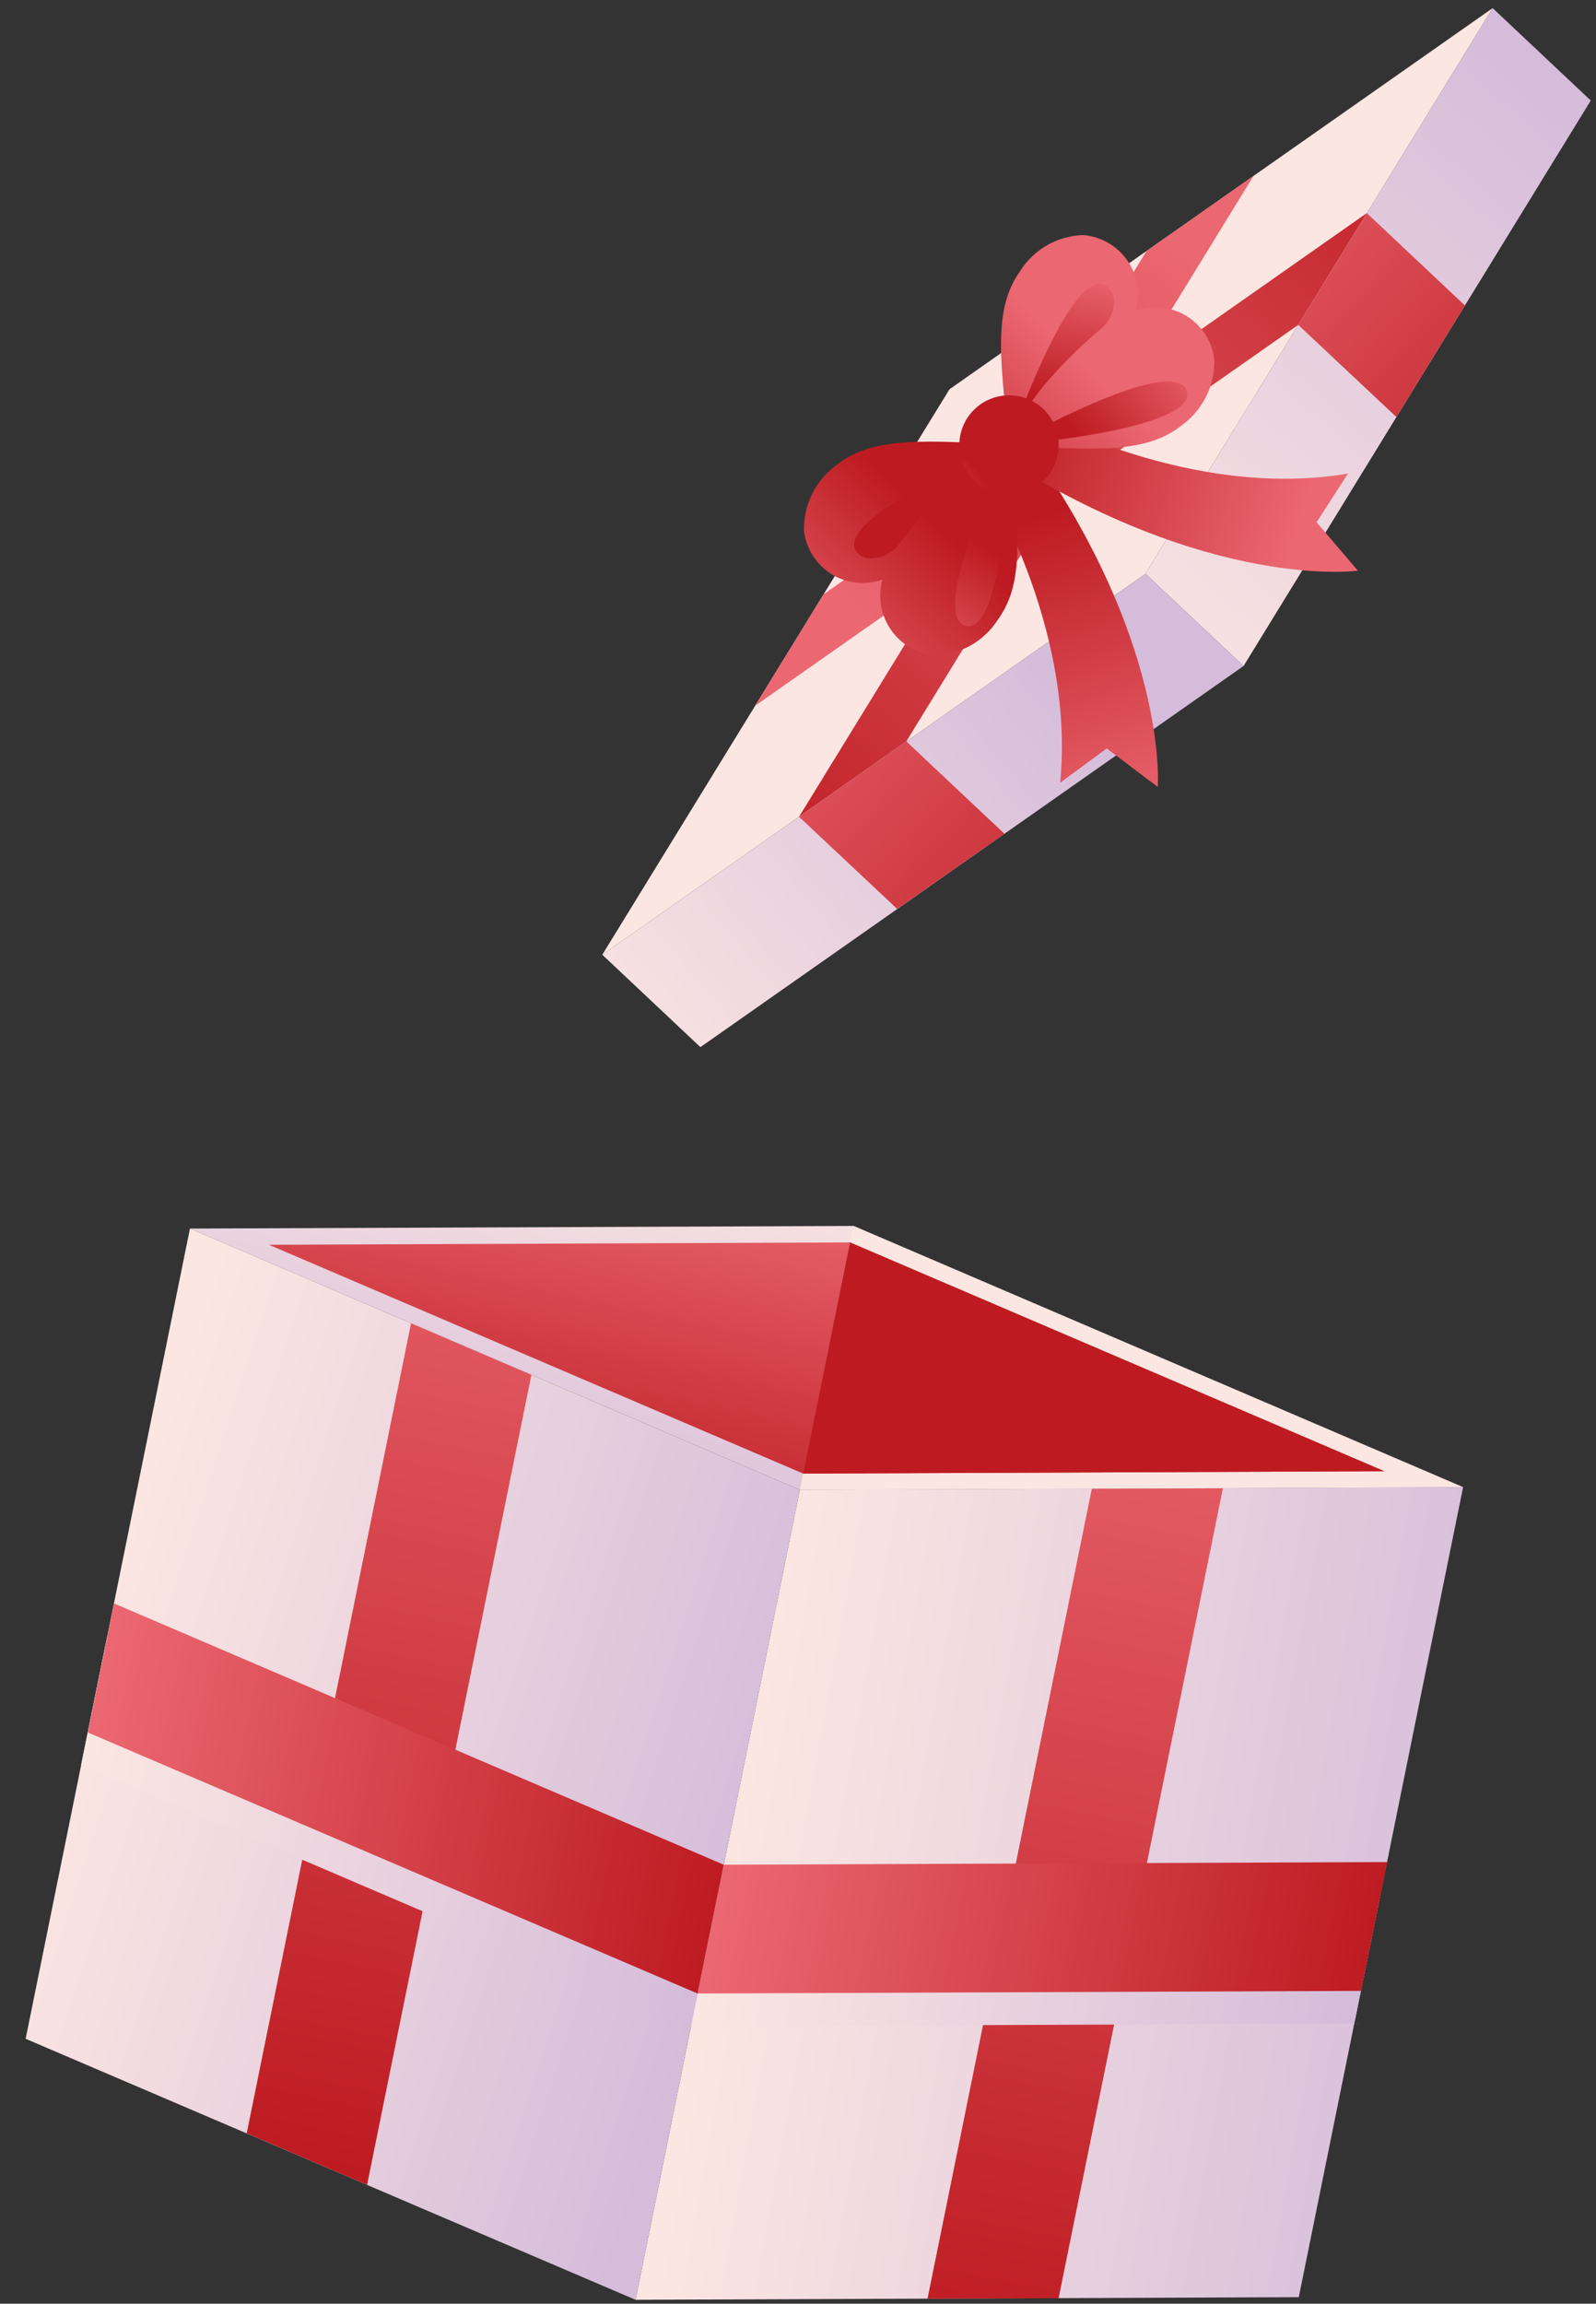 <svg width="61" height="88" viewBox="0 0 61 88" fill="none" xmlns="http://www.w3.org/2000/svg">
<rect x="0" y="0" width="61" height="88" fill="#333333" stroke="none"/>
<path d="M55.92 56.81L32.62 46.83L7.26 46.93L30.57 56.91L55.92 56.81Z" fill="url(#paint0_linear_45_109)"/>
<path d="M32.62 46.83L30.57 56.91L55.92 56.81L32.62 46.83Z" fill="url(#paint1_linear_45_109)"/>
<path d="M30.57 56.91L24.29 87.85L49.64 87.75L55.92 56.81L30.57 56.91Z" fill="url(#paint2_linear_45_109)"/>
<path d="M40.46 87.79L35.45 87.81L41.73 56.87L46.74 56.85L40.46 87.79Z" fill="url(#paint3_linear_45_109)"/>
<path d="M0.98 77.88L24.29 87.85L30.57 56.91L7.26 46.93L0.98 77.88Z" fill="url(#paint4_linear_45_109)"/>
<path d="M9.43 81.49L14.03 83.46L20.31 52.52L15.71 50.55L9.43 81.49Z" fill="url(#paint5_linear_45_109)"/>
<path style="mix-blend-mode:multiply" d="M27.41 72.48L26.41 77.4L51.76 77.3L52.76 72.38L27.41 72.48Z" fill="url(#paint6_linear_45_109)"/>
<path style="mix-blend-mode:multiply" d="M4.1 62.5L3.1 67.42L26.41 77.4L27.41 72.48L4.1 62.5Z" fill="url(#paint7_linear_45_109)"/>
<path d="M27.66 71.23L26.66 76.15L52.02 76.05L53.02 71.13L27.66 71.23Z" fill="url(#paint8_linear_45_109)"/>
<path d="M4.36 61.25L3.36 66.18L26.66 76.15L27.66 71.23L4.36 61.25Z" fill="url(#paint9_linear_45_109)"/>
<path d="M52.91 56.2L32.49 47.46L10.28 47.55L30.7 56.29L52.91 56.2Z" fill="url(#paint10_linear_45_109)"/>
<path d="M32.49 47.46L30.7 56.29L52.91 56.2L32.49 47.46Z" fill="url(#paint11_linear_45_109)"/>
<path d="M36.29 14.87L23.02 36.47L43.78 21.92L57.05 0.31L36.29 14.87Z" fill="url(#paint12_linear_45_109)"/>
<path d="M47.91 6.72L43.82 9.59L30.54 31.2L34.64 28.32L47.91 6.72Z" fill="url(#paint13_linear_45_109)"/>
<path d="M28.86 26.96L31.48 22.7L52.24 8.14L49.62 12.41L28.86 26.96Z" fill="url(#paint14_linear_45_109)"/>
<path d="M43.78 21.92L47.53 25.44L60.8 3.84L57.05 0.31L43.78 21.92Z" fill="url(#paint15_linear_45_109)"/>
<path d="M26.77 40L47.53 25.44L43.78 21.92L23.02 36.47L26.77 40Z" fill="url(#paint16_linear_45_109)"/>
<path d="M53.37 15.93L55.99 11.67L52.24 8.14L49.62 12.41L53.37 15.93Z" fill="url(#paint17_linear_45_109)"/>
<path d="M34.29 34.72L38.39 31.85L34.64 28.32L30.54 31.2L34.29 34.72Z" fill="url(#paint18_linear_45_109)"/>
<path d="M37.52 18.17C37.52 18.17 41.12 23.84 40.52 29.9L42.3 28.59L44.25 30.06C44.25 30.06 44.7 24.38 39.03 16.61L37.52 18.17Z" fill="url(#paint19_linear_45_109)"/>
<path d="M39.65 15.85C39.65 15.85 45.52 19.11 51.52 18.09L50.32 19.95L51.9 21.8C51.9 21.8 46.27 22.59 38.17 17.41L39.65 15.85Z" fill="url(#paint20_linear_45_109)"/>
<path d="M30.73 20.29C30.772 20.626 30.888 20.948 31.071 21.232C31.254 21.517 31.498 21.757 31.786 21.934C32.074 22.112 32.398 22.223 32.735 22.258C33.071 22.294 33.411 22.253 33.73 22.14C33.639 22.463 33.62 22.802 33.676 23.134C33.731 23.465 33.859 23.78 34.05 24.056C34.241 24.332 34.49 24.562 34.781 24.731C35.071 24.899 35.395 25.001 35.73 25.03C36.212 25.019 36.685 24.889 37.105 24.651C37.525 24.414 37.881 24.077 38.14 23.67C39.08 22.35 39.02 20.72 38.54 17C34.8 16.75 33.18 16.78 31.91 17.81C31.53 18.1 31.225 18.476 31.02 18.907C30.814 19.338 30.715 19.813 30.73 20.29Z" fill="url(#paint21_linear_45_109)"/>
<path d="M33.38 21.32C33.578 21.308 33.771 21.252 33.944 21.155C34.118 21.058 34.267 20.923 34.38 20.76C34.839 20.133 35.34 19.538 35.88 18.98C36.513 18.305 37.232 17.716 38.02 17.23C36.47 17.9 32.11 19.92 32.7 21.01C32.768 21.125 32.869 21.217 32.991 21.273C33.113 21.328 33.249 21.345 33.38 21.32Z" fill="url(#paint22_linear_45_109)"/>
<path d="M38.57 17C38.57 17 35.46 23.37 36.87 23.89C37.81 24.23 38.44 21.45 38.57 17Z" fill="url(#paint23_linear_45_109)"/>
<path d="M46.41 13.72C46.368 13.384 46.252 13.062 46.069 12.778C45.886 12.493 45.642 12.253 45.354 12.076C45.066 11.898 44.742 11.787 44.405 11.752C44.069 11.716 43.729 11.757 43.41 11.87C43.501 11.547 43.52 11.207 43.464 10.876C43.409 10.545 43.281 10.23 43.09 9.954C42.899 9.678 42.65 9.448 42.359 9.279C42.069 9.111 41.745 9.009 41.41 8.98C40.928 8.991 40.455 9.122 40.035 9.359C39.615 9.596 39.259 9.933 39 10.34C38.06 11.66 38.12 13.29 38.6 17C42.34 17.26 43.96 17.23 45.23 16.2C45.61 15.91 45.915 15.534 46.12 15.103C46.326 14.672 46.425 14.197 46.41 13.72Z" fill="url(#paint24_linear_45_109)"/>
<path d="M42.57 11.57C42.564 11.763 42.516 11.952 42.429 12.125C42.343 12.297 42.22 12.449 42.07 12.57C41.472 13.07 40.908 13.607 40.38 14.18C39.746 14.854 39.201 15.607 38.76 16.42C39.34 14.83 41.09 10.37 42.22 10.89C42.341 10.954 42.439 11.054 42.502 11.175C42.564 11.297 42.588 11.434 42.57 11.57Z" fill="url(#paint25_linear_45_109)"/>
<path d="M38.57 17C38.57 17 44.74 13.51 45.34 14.9C45.74 15.81 43 16.6 38.57 17Z" fill="url(#paint26_linear_45_109)"/>
<path d="M39.87 15.62C40.143 15.878 40.333 16.211 40.417 16.577C40.501 16.943 40.474 17.326 40.34 17.677C40.207 18.028 39.972 18.331 39.666 18.549C39.36 18.767 38.997 18.889 38.621 18.9C38.246 18.911 37.876 18.811 37.557 18.612C37.239 18.413 36.987 18.123 36.833 17.781C36.678 17.439 36.629 17.058 36.691 16.688C36.753 16.317 36.923 15.974 37.18 15.7C37.351 15.518 37.557 15.371 37.785 15.268C38.013 15.166 38.258 15.109 38.508 15.102C38.758 15.094 39.007 15.136 39.241 15.225C39.474 15.314 39.688 15.448 39.87 15.62Z" fill="url(#paint27_radial_45_109)"/>
<defs>
<linearGradient id="paint0_linear_45_109" x1="33.46" y1="44.413" x2="29.873" y2="61.239" gradientUnits="userSpaceOnUse">
<stop stop-color="#FCE6E2"/>
<stop offset="1" stop-color="#D4BCDA"/>
</linearGradient>
<linearGradient id="paint1_linear_45_109" x1="38.391" y1="81.975" x2="34.003" y2="103.476" gradientUnits="userSpaceOnUse">
<stop stop-color="#FCE6E2"/>
<stop offset="1" stop-color="#D4BCDA"/>
</linearGradient>
<linearGradient id="paint2_linear_45_109" x1="27.918" y1="71.069" x2="56.807" y2="76.271" gradientUnits="userSpaceOnUse">
<stop stop-color="#FCE6E2"/>
<stop offset="1" stop-color="#D4BCDA"/>
</linearGradient>
<linearGradient id="paint3_linear_45_109" x1="46.566" y1="49.103" x2="38.146" y2="90.361" gradientUnits="userSpaceOnUse">
<stop stop-color="#EB6771"/>
<stop offset="1" stop-color="#BD1B21"/>
</linearGradient>
<linearGradient id="paint4_linear_45_109" x1="3.037" y1="64.133" x2="28.716" y2="72.508" gradientUnits="userSpaceOnUse">
<stop stop-color="#FCE6E2"/>
<stop offset="1" stop-color="#D4BCDA"/>
</linearGradient>
<linearGradient id="paint5_linear_45_109" x1="20.347" y1="41.39" x2="11.925" y2="82.658" gradientUnits="userSpaceOnUse">
<stop stop-color="#EB6771"/>
<stop offset="1" stop-color="#BD1B21"/>
</linearGradient>
<linearGradient id="paint6_linear_45_109" x1="27.483" y1="73.349" x2="51.807" y2="78.313" gradientUnits="userSpaceOnUse">
<stop stop-color="#FCE6E2"/>
<stop offset="1" stop-color="#D4BCDA"/>
</linearGradient>
<linearGradient id="paint7_linear_45_109" x1="3.15" y1="68.383" x2="27.483" y2="73.349" gradientUnits="userSpaceOnUse">
<stop stop-color="#FCE6E2"/>
<stop offset="1" stop-color="#D4BCDA"/>
</linearGradient>
<linearGradient id="paint8_linear_45_109" x1="27.737" y1="72.104" x2="52.061" y2="77.068" gradientUnits="userSpaceOnUse">
<stop stop-color="#EB6771"/>
<stop offset="1" stop-color="#BD1B21"/>
</linearGradient>
<linearGradient id="paint9_linear_45_109" x1="3.404" y1="67.138" x2="27.737" y2="72.104" gradientUnits="userSpaceOnUse">
<stop stop-color="#EB6771"/>
<stop offset="1" stop-color="#BD1B21"/>
</linearGradient>
<linearGradient id="paint10_linear_45_109" x1="33.238" y1="45.45" x2="30.096" y2="60.193" gradientUnits="userSpaceOnUse">
<stop stop-color="#EB6771"/>
<stop offset="1" stop-color="#BD1B21"/>
</linearGradient>
<linearGradient id="paint11_linear_45_109" x1="37.556" y1="78.364" x2="33.712" y2="97.2" gradientUnits="userSpaceOnUse">
<stop stop-color="#BD1B21"/>
<stop offset="1" stop-color="#EB6771"/>
</linearGradient>
<linearGradient id="paint12_linear_45_109" x1="57.054" y1="40.127" x2="73.07" y2="55.265" gradientUnits="userSpaceOnUse">
<stop stop-color="#FCE6E2"/>
<stop offset="1" stop-color="#D4BCDA"/>
</linearGradient>
<linearGradient id="paint13_linear_45_109" x1="26.1" y1="32.749" x2="46.613" y2="11.046" gradientUnits="userSpaceOnUse">
<stop stop-color="#BD1B21"/>
<stop offset="1" stop-color="#EB6771"/>
</linearGradient>
<linearGradient id="paint14_linear_45_109" x1="57.797" y1="5.781" x2="37.283" y2="27.484" gradientUnits="userSpaceOnUse">
<stop stop-color="#BD1B21"/>
<stop offset="1" stop-color="#EB6771"/>
</linearGradient>
<linearGradient id="paint15_linear_45_109" x1="41.319" y1="24.881" x2="60.584" y2="3.519" gradientUnits="userSpaceOnUse">
<stop stop-color="#FCE6E2"/>
<stop offset="1" stop-color="#D4BCDA"/>
</linearGradient>
<linearGradient id="paint16_linear_45_109" x1="23.084" y1="41.744" x2="41.68" y2="26.093" gradientUnits="userSpaceOnUse">
<stop stop-color="#FCE6E2"/>
<stop offset="1" stop-color="#D4BCDA"/>
</linearGradient>
<linearGradient id="paint17_linear_45_109" x1="42.634" y1="8.003" x2="58.365" y2="22.873" gradientUnits="userSpaceOnUse">
<stop stop-color="#EB6771"/>
<stop offset="1" stop-color="#BD1B21"/>
</linearGradient>
<linearGradient id="paint18_linear_45_109" x1="24.169" y1="27.538" x2="39.901" y2="42.408" gradientUnits="userSpaceOnUse">
<stop stop-color="#EB6771"/>
<stop offset="1" stop-color="#BD1B21"/>
</linearGradient>
<linearGradient id="paint19_linear_45_109" x1="35.922" y1="20.983" x2="39.788" y2="32.833" gradientUnits="userSpaceOnUse">
<stop stop-color="#BD1B21"/>
<stop offset="1" stop-color="#EB6771"/>
</linearGradient>
<linearGradient id="paint20_linear_45_109" x1="36.866" y1="19.691" x2="48.609" y2="23.382" gradientUnits="userSpaceOnUse">
<stop stop-color="#BD1B21"/>
<stop offset="1" stop-color="#EB6771"/>
</linearGradient>
<linearGradient id="paint21_linear_45_109" x1="29.974" y1="25.989" x2="35.694" y2="19.937" gradientUnits="userSpaceOnUse">
<stop stop-color="#EB6771"/>
<stop offset="1" stop-color="#BD1B21"/>
</linearGradient>
<linearGradient id="paint22_linear_45_109" x1="27.121" y1="23.845" x2="32.14" y2="22.425" gradientUnits="userSpaceOnUse">
<stop stop-color="#EB6771"/>
<stop offset="1" stop-color="#BD1B21"/>
</linearGradient>
<linearGradient id="paint23_linear_45_109" x1="34.766" y1="25.859" x2="37.7" y2="20.958" gradientUnits="userSpaceOnUse">
<stop stop-color="#EB6771"/>
<stop offset="1" stop-color="#BD1B21"/>
</linearGradient>
<linearGradient id="paint24_linear_45_109" x1="35.694" y1="19.937" x2="41.414" y2="13.886" gradientUnits="userSpaceOnUse">
<stop stop-color="#BD1B21"/>
<stop offset="1" stop-color="#EB6771"/>
</linearGradient>
<linearGradient id="paint25_linear_45_109" x1="41.507" y1="10.222" x2="40.372" y2="15.313" gradientUnits="userSpaceOnUse">
<stop stop-color="#EB6771"/>
<stop offset="1" stop-color="#BD1B21"/>
</linearGradient>
<linearGradient id="paint26_linear_45_109" x1="48.006" y1="16.527" x2="43.262" y2="19.752" gradientUnits="userSpaceOnUse">
<stop stop-color="#EB6771"/>
<stop offset="1" stop-color="#BD1B21"/>
</linearGradient>
<radialGradient id="paint27_radial_45_109" cx="0" cy="0" r="1" gradientUnits="userSpaceOnUse" gradientTransform="translate(34.941 19.944) rotate(-46.614) scale(3.114)">
<stop stop-color="#EB6771"/>
<stop offset="1" stop-color="#BD1B21"/>
</radialGradient>
</defs>
</svg>
